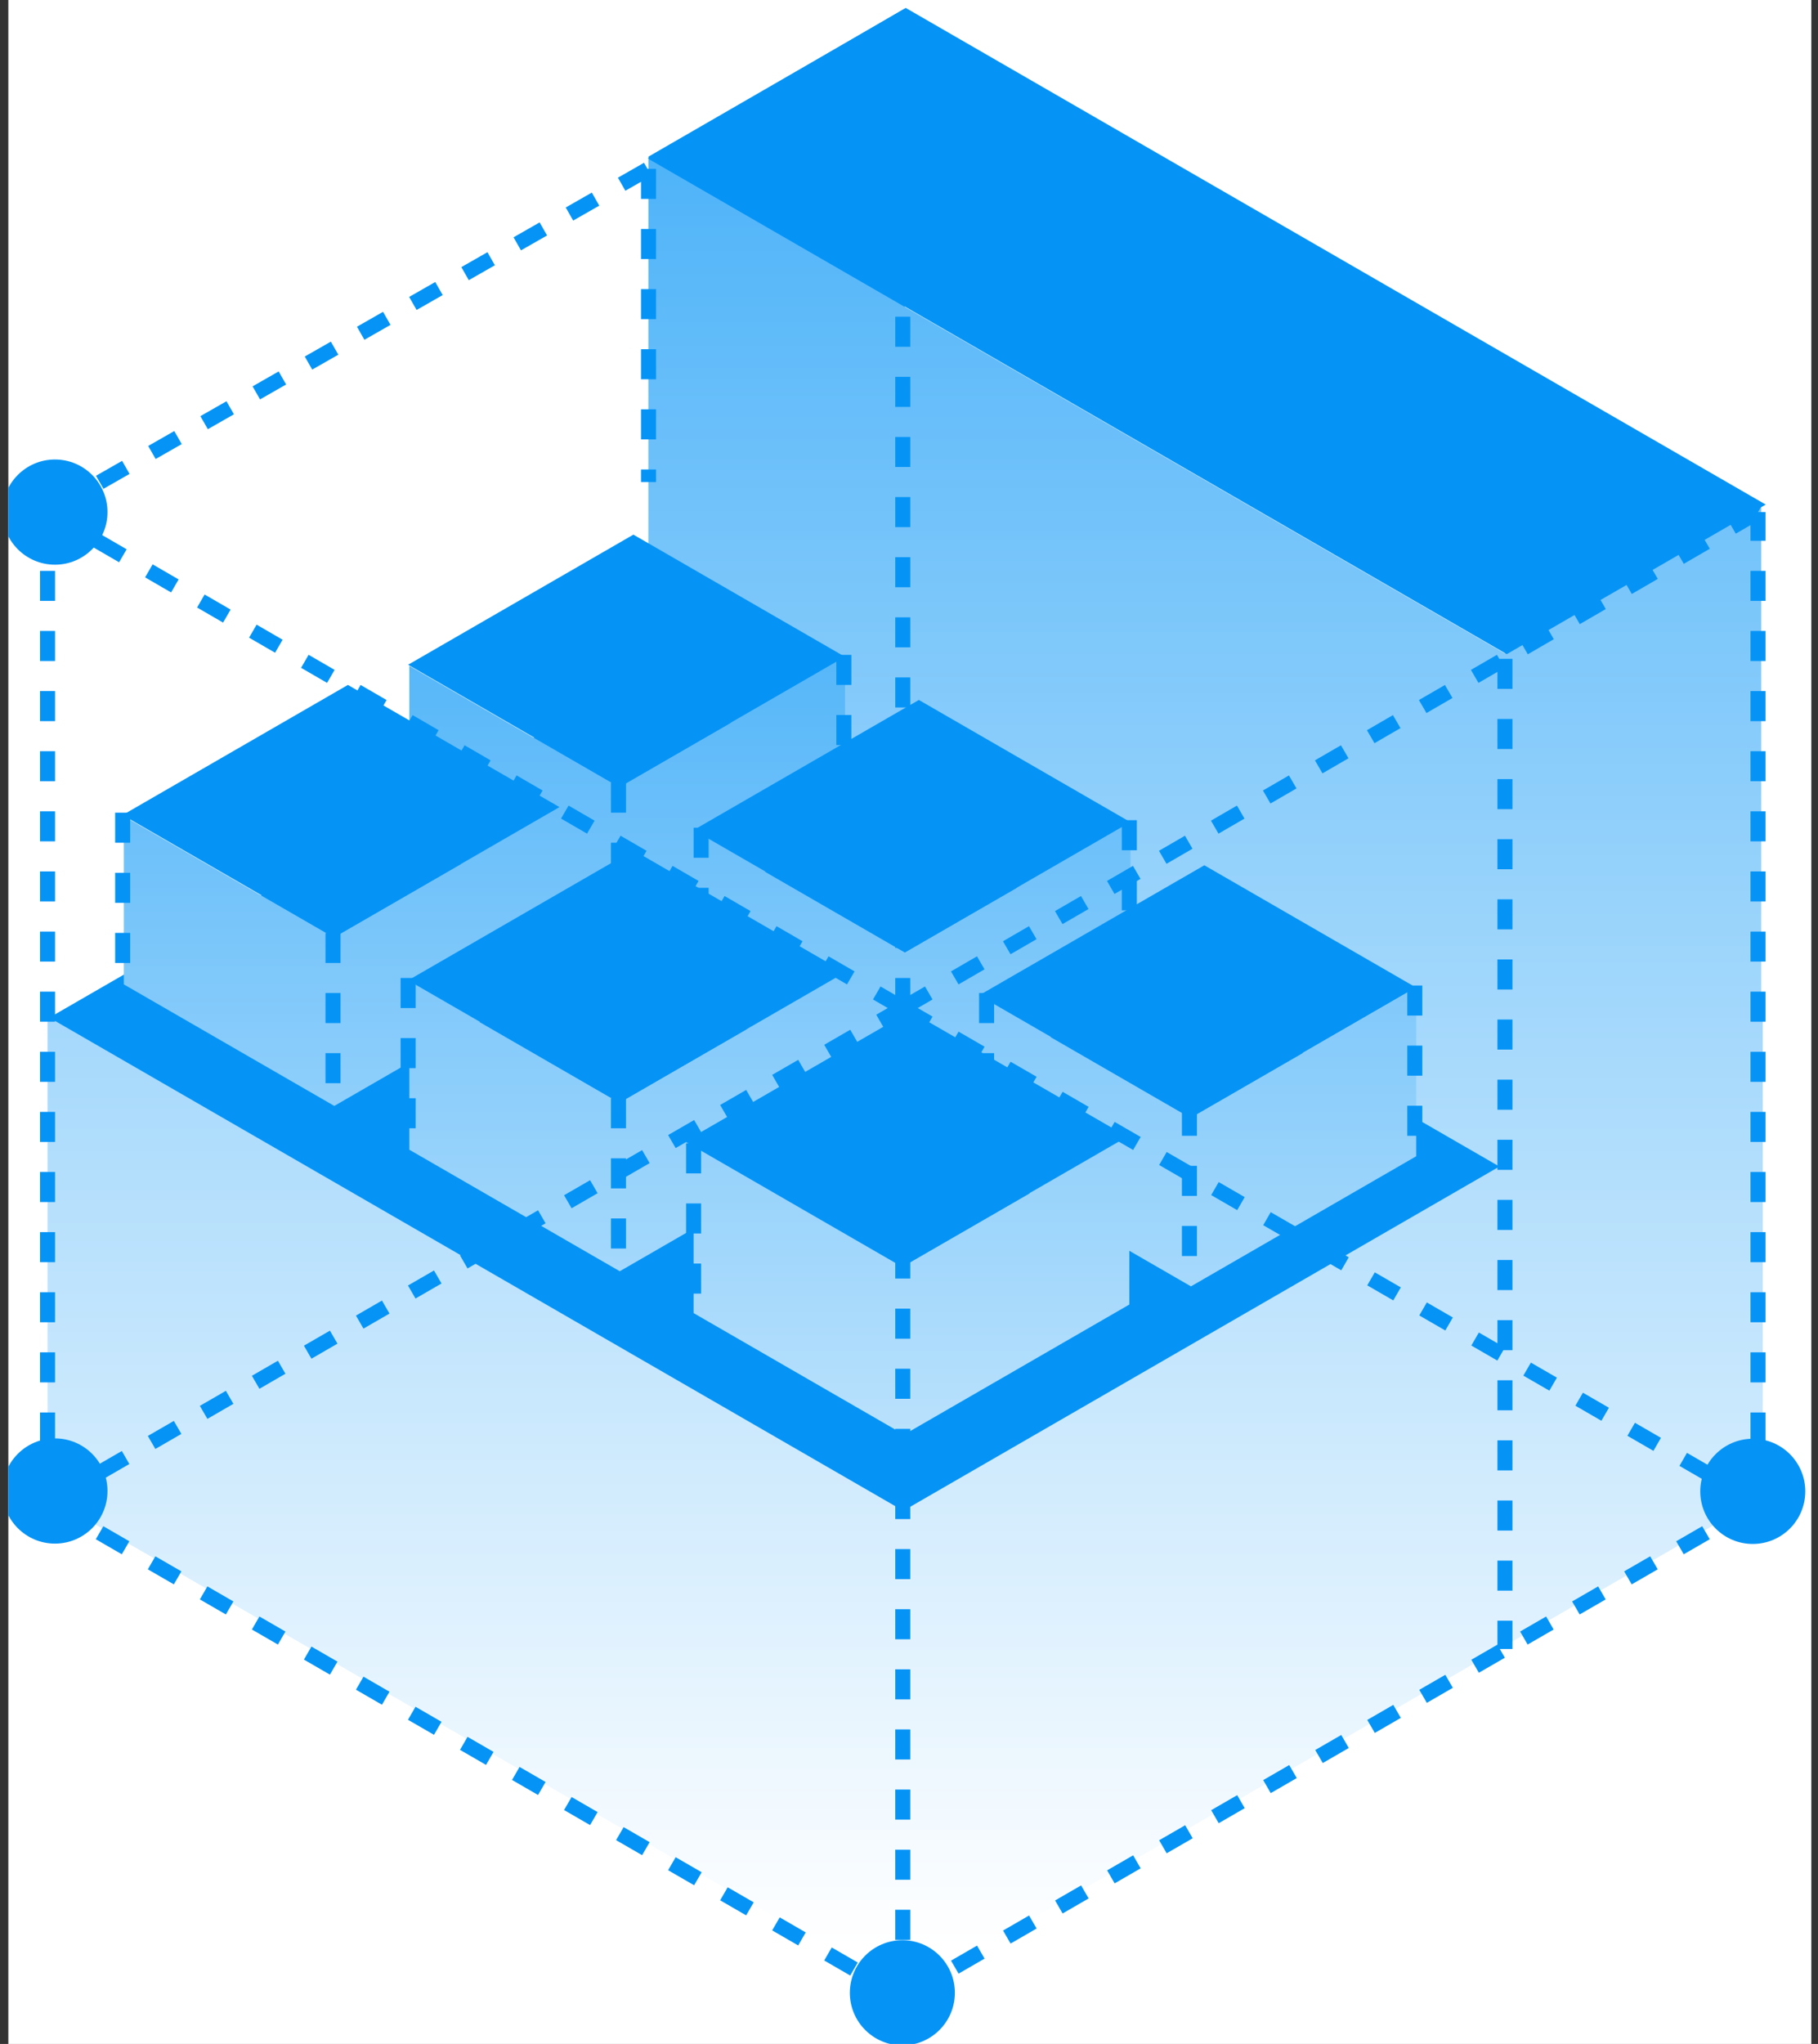 <?xml version="1.0" encoding="UTF-8"?> <svg xmlns="http://www.w3.org/2000/svg" width="121" height="136" viewBox="0 0 121 136" fill="none"><rect x="0" y="0" width="121" height="136" fill="#333333" stroke="none"/> <g clip-path="url(#clip0_470_550)"> <rect width="120" height="136" transform="translate(0.555)" fill="white"></rect> <path d="M57.484 12.904L58.784 12.154L60.084 12.904" stroke="#0594F6" stroke-miterlimit="10"></path> <rect width="19.691" height="65.78" transform="matrix(0.866 -0.5 2.20305e-08 1 43.164 10.42)" fill="#0594F6"></rect> <path d="M43.359 44.574L100.517 77.574L60.32 100.782L3.163 67.782L43.359 44.574Z" fill="#0594F6"></path> <path fill-rule="evenodd" clip-rule="evenodd" d="M100.165 43.483L43.166 10.574V44.925L99.794 77.619L60.166 100.498V100.551L3.164 67.642V99.597L60.166 132.507V132.597L60.243 132.552L60.322 132.597V132.507L117.323 99.597V67.498L117.218 67.559V33.575L100.165 43.42L100.165 43.483Z" fill="url(#paint0_linear_470_550)"></path> <path d="M43.126 10.526L60.284 0.529L117.522 33.574L100.284 43.526L43.126 10.526Z" fill="#0594F6"></path> <ellipse cx="3.659" cy="34.074" rx="3.495" ry="3.5" fill="#0594F6"></ellipse> <path fill-rule="evenodd" clip-rule="evenodd" d="M41.242 52.363L56.242 43.703V54.93L50.916 58.005L60.242 63.39V63.363L75.242 54.703V65.93L69.919 69.004L79.258 74.396V74.369L94.258 65.709V76.936L79.258 85.597V85.588L75.164 83.225V86.802L60.164 95.462V95.454L46.164 87.371V81.749L41.242 84.591V84.582L27.242 76.5V70.704L22.242 73.591V73.582L8.242 65.5V54.307L22.242 62.39V62.363L30.686 57.488L27.242 55.5V44.307L41.242 52.39V52.363ZM50.989 78.963L60.164 84.261V84.234L68.538 79.4L65.258 77.505V71.695L60.242 74.591V74.582L56.242 72.273V75.93L50.989 78.963ZM31.916 68.005L41.242 73.39V73.363L49.686 68.488L46.242 66.5V60.704L41.242 63.591V63.583L37.242 61.273V64.93L31.916 68.005Z" fill="url(#paint1_linear_470_550)"></path> <ellipse cx="60.058" cy="132.597" rx="3.495" ry="3.5" fill="#0594F6"></ellipse> <ellipse cx="116.659" cy="99.232" rx="3.495" ry="3.5" fill="#0594F6"></ellipse> <ellipse cx="3.659" cy="99.209" rx="3.495" ry="3.5" fill="#0594F6"></ellipse> <path d="M42.156 35.574L56.236 43.703L41.242 52.36L27.162 44.231L42.156 35.574Z" fill="#0594F6"></path> <path d="M3.164 99.983L60.085 67.074M3.164 99.983L60.085 132.892M3.164 99.983L3.164 34.074M60.085 67.074L117.007 99.983M60.085 67.074L60.085 132.892M60.085 67.074L60.086 1.574M60.085 67.074L3.164 34.074M60.085 67.074L100.164 43.839M117.007 99.983L117.007 67.029V34.074M117.007 99.983L100.164 109.721M60.085 132.892L100.164 109.721M60.086 1.574L117.007 34.074M60.086 1.574L43.164 11.236M117.007 34.074L100.164 43.839M3.164 34.074L43.164 11.236M100.164 43.839V109.721M43.164 11.236V32.074" stroke="#0594F6" stroke-dasharray="2 2"></path> <path d="M23.156 45.574L37.236 53.703L22.242 62.36L8.162 54.231L23.156 45.574Z" fill="#0594F6"></path> <path d="M61.156 46.574L75.236 54.703L60.242 63.36L46.162 55.231L61.156 46.574Z" fill="#0594F6"></path> <path d="M42.156 56.574L56.236 64.703L41.242 73.36L27.162 65.231L42.156 56.574Z" fill="#0594F6"></path> <path d="M80.156 57.574L94.236 65.703L79.242 74.36L65.162 66.231L80.156 57.574Z" fill="#0594F6"></path> <path d="M60.578 67.288L75.03 75.632L60.036 84.289L45.584 75.945L60.578 67.288Z" fill="#0594F6"></path> <path d="M94.164 65.574V77.074M79.164 73.574V85.074M46.164 76.074V87.574M41.164 73.074V84.574M27.164 65.074V76.574M22.164 62.074V73.574M41.164 52.074V63.574M46.664 55.074V66.574M56.164 43.574V55.074M75.164 54.574V66.074M65.664 66.074V77.574M8.164 54.074V65.574" stroke="#0594F6" stroke-dasharray="2 2"></path> </g> <defs> <linearGradient id="paint0_linear_470_550" x1="60.244" y1="-39.313" x2="60.244" y2="129.48" gradientUnits="userSpaceOnUse"> <stop stop-color="#0594F6"></stop> <stop offset="1" stop-color="white"></stop> </linearGradient> <linearGradient id="paint1_linear_470_550" x1="59.759" y1="1.368" x2="59.759" y2="131.978" gradientUnits="userSpaceOnUse"> <stop stop-color="#0594F6"></stop> <stop offset="1" stop-color="white"></stop> </linearGradient> <clipPath id="clip0_470_550"> <rect width="120" height="136" fill="white" transform="translate(0.555)"></rect> </clipPath> </defs> </svg> 